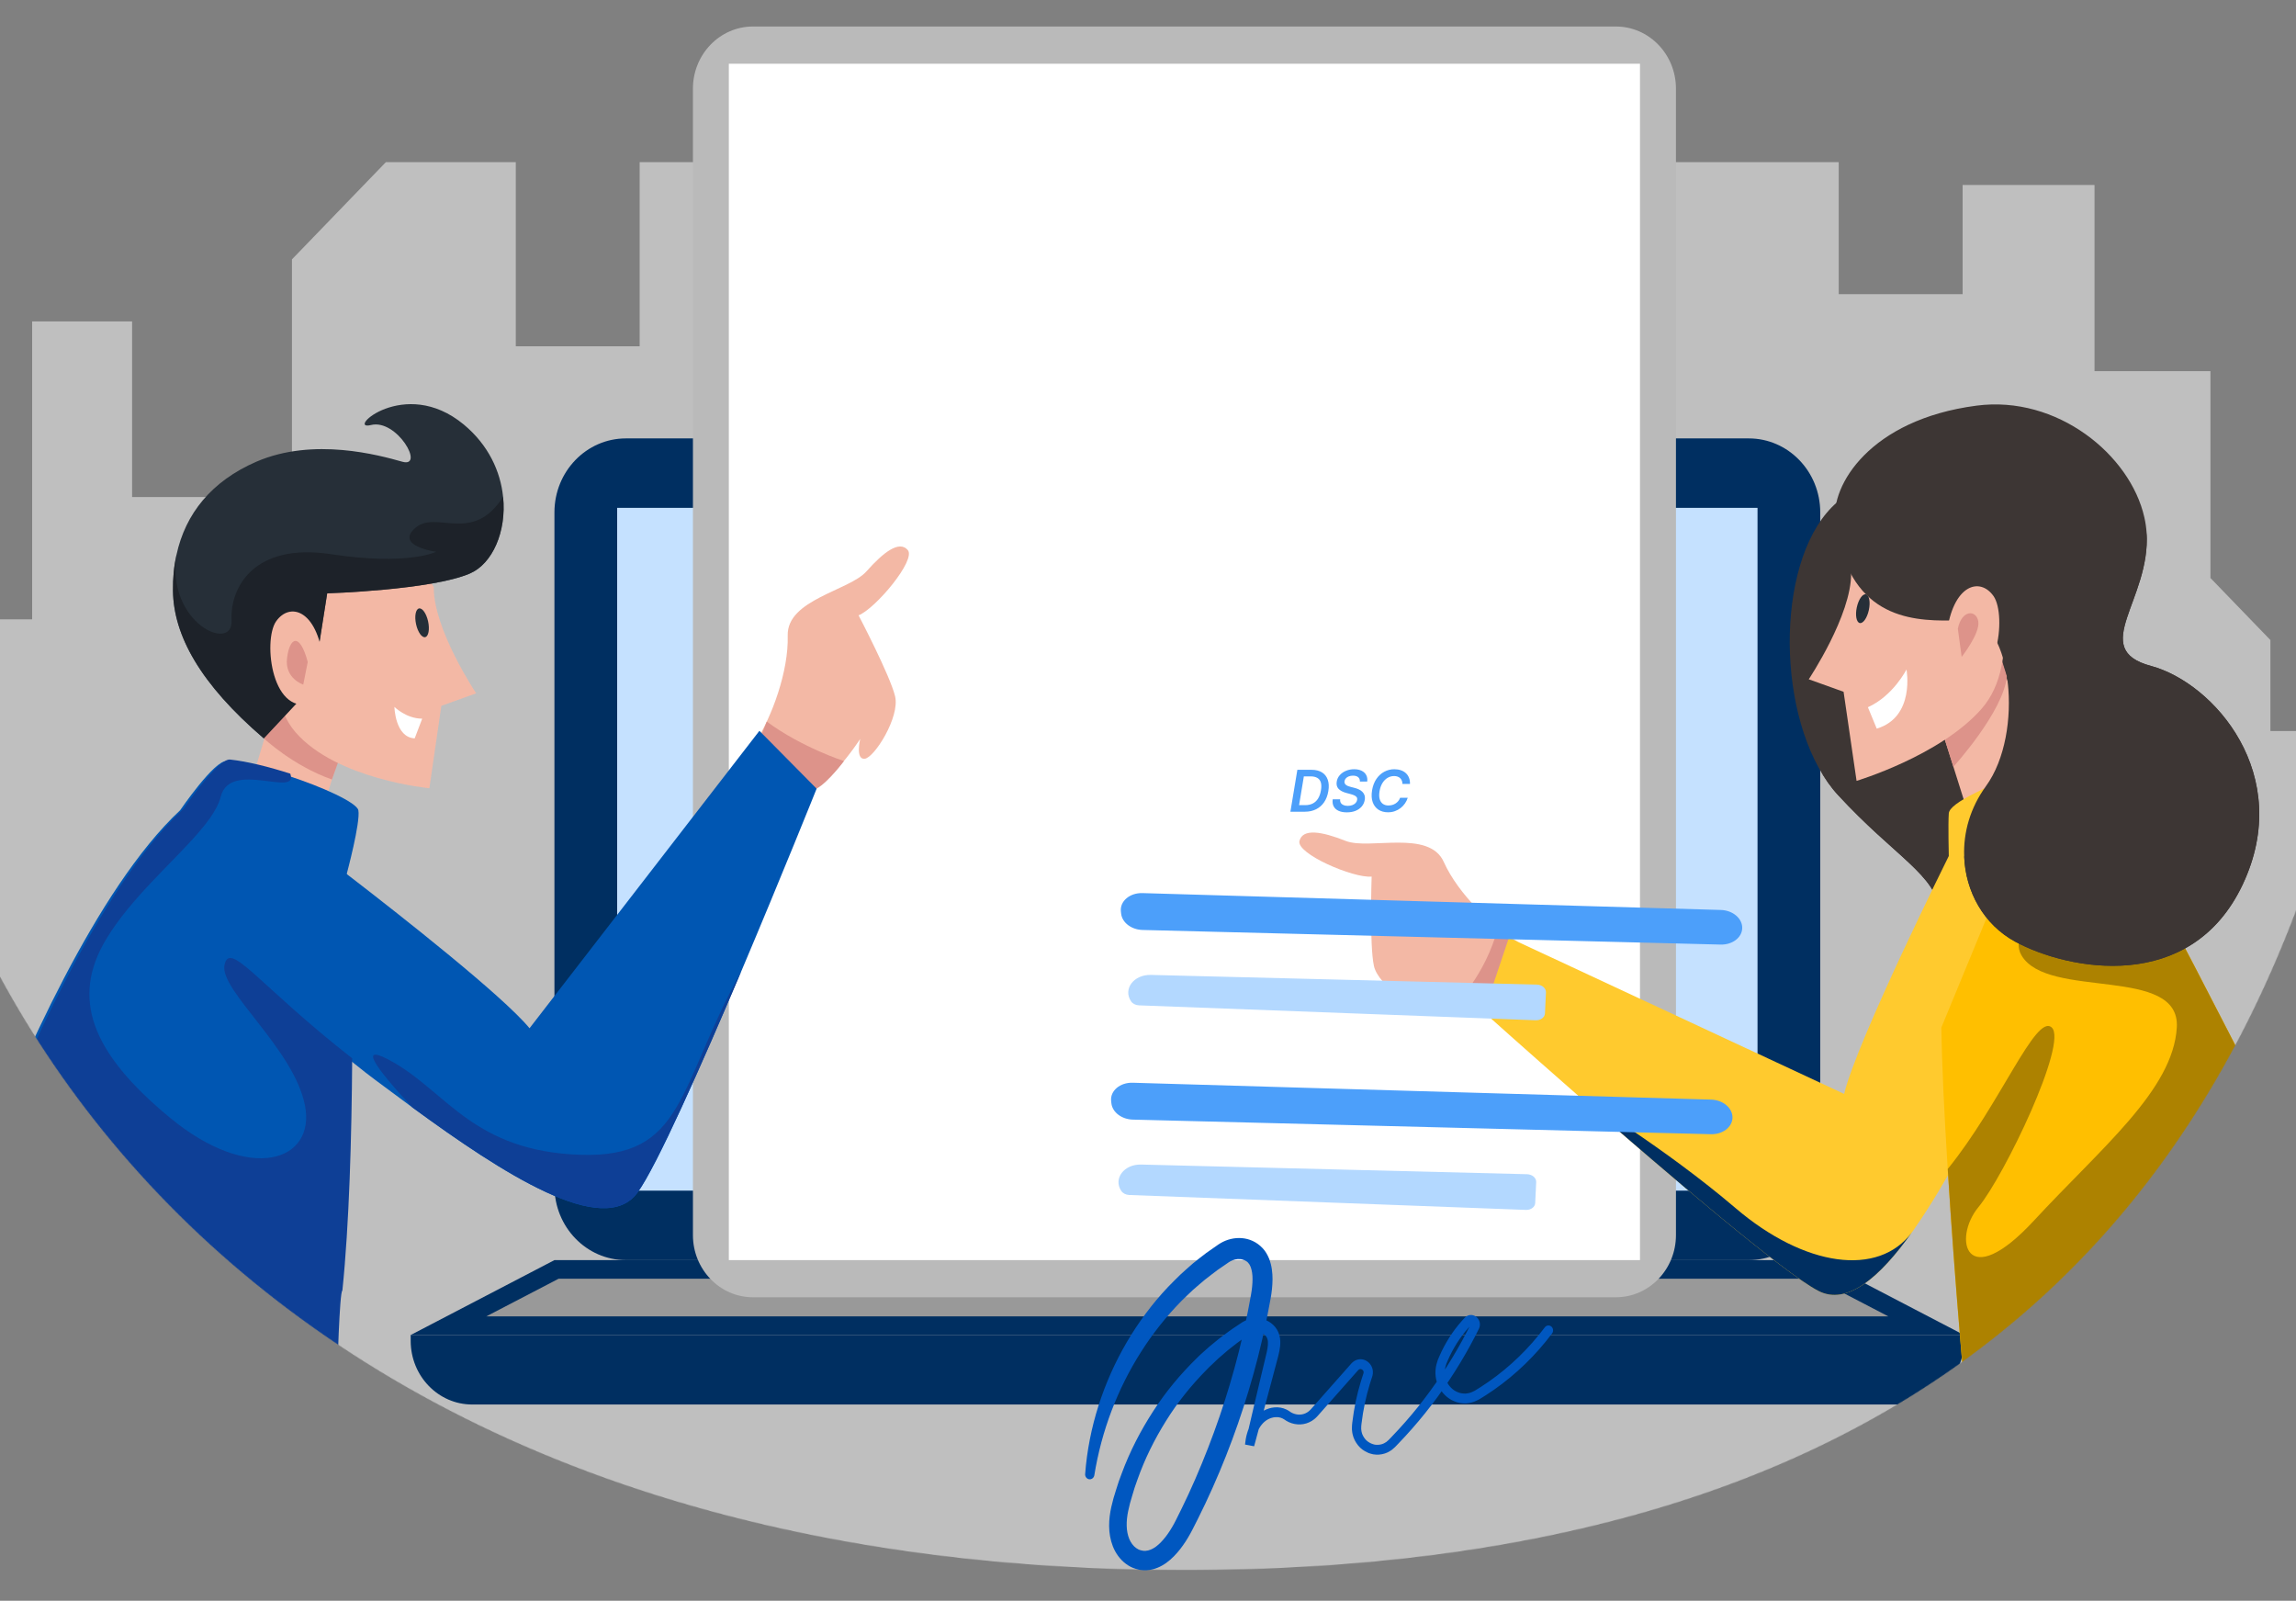 <svg xmlns="http://www.w3.org/2000/svg" fill="none" viewBox="63.918 56.816 3188.798 2222.926" style="max-height: 500px" width="3188.798" height="2222.926">
<rect x="63.918" y="56.816" width="3188.798" height="2222.926" fill="#808080" stroke="none"/>
<g clip-path="url(#clip0_10846_2013)">
<mask height="3188" width="3464" y="-951" x="-101" maskUnits="userSpaceOnUse" style="mask-type:luminance" id="mask0_10846_2013">
<path fill="white" d="M1708.92 2236.96C2635.68 2236.96 3157.08 1835.82 3333.12 1049.63C3509.16 263.442 2844.06 156.856 2756.53 -314.307C2669.01 -785.47 1898.51 -1096.02 1220.36 -882.077C542.201 -668.217 -51.175 77.024 -97.887 698.13C-144.599 1319.15 328.755 2236.96 1708.92 2236.96Z"/>
</mask>
<g mask="url(#mask0_10846_2013)">
<path fill="#E2E2E2" d="M-163.462 712.93H-24.655V916.897H108.582V503.199H247.388V747.083H469.395V417.002L599.807 282.027H780.255V537.696H952.308V282.027H2617.65V465.348H2789.7V313.685H2972.9V572.192H3133.89V859.432L3217.18 945.63V1072H3450.32C3450.32 1072 4149.76 2060.18 2922.94 2169.35C1696.13 2278.51 924.547 2307.25 780.255 2301.48C635.963 2295.72 191.866 2117.64 191.866 2117.64L-100.874 1887.87C-100.874 1887.87 -218.901 1692.51 -252.231 1640.8C-285.561 1589.1 -180.085 687.123 -180.085 687.123" opacity="0.64"/>
<path fill="#002F61" d="M2492.72 665.613H933.188C878.378 665.613 833.945 711.6 833.945 768.328V1703.94C833.945 1760.67 878.378 1806.66 933.188 1806.66H2492.72C2547.53 1806.66 2591.96 1760.67 2591.96 1703.94V768.328C2591.96 711.6 2547.53 665.613 2492.72 665.613Z"/>
<path fill="#002F61" d="M2591.97 1806.66H833.949L634.301 1910.67H2791.62L2591.97 1806.66Z"/>
<path fill="#999999" d="M739.359 1884.77L839.848 1832.47H2585.98L2686.47 1884.77H739.359Z"/>
<path fill="#002F61" d="M2706.17 2007.19H719.746C672.535 2007.19 634.301 1967.62 634.301 1918.75V1910.67H2791.62V1918.75C2791.62 1967.62 2753.38 2007.19 2706.17 2007.19Z"/>
<path fill="#C5E1FF" d="M2504.86 762.039H921.055V1710.21H2504.86V762.039Z"/>
<path fill="#BABABA" d="M2308.12 93.627H1109.74C1063.65 93.627 1026.29 132.296 1026.29 179.997V1771.9C1026.29 1819.6 1063.65 1858.27 1109.74 1858.27H2308.12C2354.21 1858.27 2391.57 1819.6 2391.57 1771.9V179.997C2391.57 132.296 2354.21 93.627 2308.12 93.627Z"/>
<path fill="white" d="M2341.62 145.324H1076.16V1806.65H2341.62V145.324Z"/>
<path fill="#F3B8A5" d="M1114.3 1085.59C1135.49 1052.47 1159.35 989.417 1157.93 939.35C1156.6 889.369 1243.46 877.067 1267.23 850.313C1291.09 823.473 1312.78 806.87 1324.67 820.634C1336.55 834.398 1279.87 902.014 1256.35 911.305C1256.35 911.305 1300.07 994.75 1307.05 1023.65C1314.03 1052.56 1278.21 1109.08 1264.91 1110.45C1251.61 1111.92 1258.59 1082.93 1258.59 1082.93C1258.59 1082.93 1205.73 1165.6 1165.58 1162.24C1125.44 1158.89 1114.21 1085.51 1114.21 1085.51L1114.3 1085.59Z"/>
<path fill="#DD938A" d="M1128.85 1058.85C1177.8 1094.98 1236.07 1113.65 1236.07 1113.65C1236.07 1113.65 1214.37 1142.98 1198.08 1151.93C1181.79 1160.87 1122.36 1075.36 1122.36 1075.36L1128.85 1058.85Z"/>
<path fill="#F3B8A5" d="M531.399 1118.89L509.622 1187.8L412.707 1144.36L459.003 988.562L531.399 1118.89Z"/>
<path fill="#DD938A" d="M524.913 1139.27C470.804 1120.26 430.242 1082.07 430.242 1082.07L462.159 998.795L536.965 1105.81L524.913 1139.27Z"/>
<path fill="#F3B8A5" d="M666.38 872.244C665.715 930.57 725.227 1019.61 725.227 1019.61L676.853 1036.98L660.23 1151.4C660.23 1151.4 531.48 1139.27 474.462 1073.8C417.443 1008.34 465.984 873.018 465.984 873.018C465.984 873.018 503.47 824.242 513.943 823.037C524.332 821.833 641.861 833.102 641.861 833.102L666.463 872.158L666.38 872.244Z"/>
<path fill="#262F38" d="M716.667 853.157C663.056 876.297 518.348 880.771 518.348 880.771L498.067 1009.64L430.244 1082.16C341.973 1006.54 304.986 939.268 304.154 877.244C303.905 859.695 305.484 843.005 309.058 827.177C321.36 770.228 357.682 724.978 419.937 697.966C499.564 663.556 590.744 689.019 622.578 697.966C654.412 706.999 615.346 638.092 579.107 647.039C542.951 656.071 625.487 578.046 707.939 646.265C742.516 674.911 759.057 711.73 762.631 746.743C767.618 795.089 747.753 839.737 716.667 853.157Z"/>
<path fill="#191E23" d="M716.667 853.148C663.056 876.289 518.348 880.763 518.348 880.763L498.067 1009.63L430.244 1082.15C341.973 1006.53 304.986 939.26 304.154 877.236C303.905 859.686 305.484 842.997 309.058 827.169C294.596 922.227 387.937 963.777 385.526 918.442C383.199 873.02 416.197 810.135 523.501 826.394C630.806 842.653 669.705 823.039 669.705 823.039C669.705 823.039 610.775 814.953 641.445 789.317C670.453 765.144 720.49 812.974 762.631 746.734C767.618 795.081 747.753 839.728 716.667 853.148Z" opacity="0.72"/>
<path fill="#F3B8A5" d="M512.53 972.137C503.885 903.231 466.233 892.735 447.366 919.661C428.581 946.587 441.547 1056.01 500.893 1032.01C560.239 1008.01 512.447 972.051 512.447 972.051L512.53 972.137Z"/>
<path fill="white" d="M650.171 1054.8C627.979 1054.71 611.688 1038.45 611.688 1038.45C611.688 1038.45 612.602 1080.86 639.864 1082.15L650.254 1054.88L650.171 1054.8Z"/>
<path fill="#262F38" d="M641.78 923.604C644.19 934.616 649.842 942.702 654.497 941.584C659.069 940.465 660.897 930.744 658.487 919.733C656.076 908.722 650.424 900.635 645.77 901.754C641.198 902.872 639.37 912.593 641.78 923.604Z"/>
<path fill="#DD938A" d="M491.335 976.004C479.865 933.594 465.984 942.368 462.576 970.757C459.085 999.145 485.101 1007.49 485.101 1007.49L491.335 976.004Z"/>
<path fill="#0056B2" d="M1198.08 1152.02C1198.08 1152.02 1149.21 1274 1093.69 1405.02C1093.69 1405.02 1093.52 1405.28 1093.52 1405.36C1038 1536.38 975.909 1676.26 949.311 1712.9C902.516 1777.34 761.964 1686.32 636.706 1594.7C619.251 1581.89 602.046 1569.15 585.506 1556.77C575.781 1549.54 566.306 1542.14 556.996 1534.57H556.913C436.31 1437.02 351.862 1320.97 351.862 1320.97L343.135 1221.61L341.473 1203.2C347.54 1202.6 353.442 1202 359.177 1201.48C445.619 1193.14 494.409 1191.42 501.308 1203.37C508.705 1216.02 526.825 1256.28 526.825 1256.28C526.825 1256.28 537.381 1264.28 554.42 1277.44C615.927 1324.84 761.964 1439.26 799.367 1484.68L1118.62 1071.67L1198.08 1152.02Z"/>
<path fill="#0056B2" d="M545.576 1271.54C545.992 1285.91 548.984 1397.31 548.153 1528.67V1528.84C547.405 1637.06 544.08 1758.96 534.521 1851.27C530.947 1886.62 526.376 1917.59 520.724 1941.85C481.16 2112.1 5.645 1758.27 5.645 1758.27C5.645 1758.27 17.863 1722.32 39.307 1667.52C91.422 1534.52 197.563 1290.72 314.094 1181.99C314.094 1181.99 362.219 1111.53 378.676 1113.86C402.281 1116.35 432.869 1124.01 462.209 1133.47C512.661 1149.73 559.54 1171.49 561.618 1181.99C564.776 1198.59 545.576 1269.99 545.576 1269.99V1271.54Z"/>
<path fill="#0E3F96" d="M553.064 1526.57C552.316 1634.79 548.992 1756.69 539.433 1849C535.443 1849.77 532.285 1965.48 532.285 1965.48C532.285 1965.48 338.954 1819.66 265.395 1784.13C191.919 1748.61 81.705 1695.36 44.219 1665.25C96.333 1532.25 202.475 1288.45 319.005 1179.72C319.005 1179.72 367.13 1109.26 383.588 1111.59C407.193 1114.08 437.78 1121.74 467.121 1131.2C478.674 1165.35 383.588 1111.59 370.538 1162.94C368.128 1172.58 362.725 1182.64 355.245 1193.31C350.59 1199.85 345.187 1206.56 339.203 1213.44C303.13 1255.25 245.696 1304.11 211.534 1360.8C162.495 1442.1 189.508 1517.89 300.221 1609.16C410.933 1700.43 503.028 1670.06 487.401 1591.44C471.692 1512.81 368.294 1431.69 375.691 1396.85C383.006 1362.09 422.237 1424.03 552.981 1526.4C552.981 1526.4 552.981 1526.49 553.064 1526.57Z"/>
<path fill="#0E3F96" d="M1093.52 1405.35C1038 1536.37 975.91 1676.25 949.312 1712.9C902.517 1777.33 761.965 1686.31 636.707 1594.7C583.928 1537.92 557.912 1501.62 611.772 1532.84C684.749 1575.08 723.482 1655.43 869.603 1660.42C1015.64 1665.5 1004.34 1566.82 1093.52 1405.35Z"/>
<path fill="#3D3634" d="M2946.63 1265.82C2925.1 1310.3 2731.85 1426.17 2753.38 1353.14C2756.87 1341.35 2758.04 1331.03 2757.29 1321.56C2753.3 1272.27 2695.37 1246.29 2616.82 1161.04C2606.76 1150.2 2597.87 1137.47 2590.14 1123.45C2590.06 1123.28 2589.97 1123.1 2589.89 1123.02C2525.14 1006.11 2537.78 795.861 2632.2 742.439C2632.2 742.439 2859.19 783.216 2888.61 803.432C2917.96 823.562 2952.7 961.031 2952.7 961.031C2952.7 961.031 2968.07 1221.34 2946.63 1265.82Z"/>
<path fill="#3D3634" d="M2865.17 1199.06C2865.17 1199.06 2789.45 1292.82 2783.05 1311.58C2781.14 1317.34 2770.75 1320.27 2757.28 1321.56C2753.29 1272.26 2695.36 1246.28 2616.81 1161.03C2606.76 1150.19 2597.86 1137.46 2590.13 1123.44C2619.14 1173.76 2722.95 1247.66 2729.77 1223.92C2736.67 1200.17 2680.48 1191.92 2685.63 1175.31C2690.79 1158.62 2761.94 1176.43 2685.3 1125.33C2608.67 1074.23 2557.8 866.223 2614.15 789.918L2743.57 833.533L2859.68 1027.52L2865.17 1199.06Z"/>
<path fill="#F3B8A5" d="M2760.19 1068.65L2791.61 1168.26L2888.61 1124.82L2842.23 969.029L2760.19 1068.65Z"/>
<path fill="#DD938A" d="M2851.29 996.044C2845.97 1045.85 2776.9 1121.56 2776.9 1121.56L2765.01 1083.96L2819.95 996.044L2840.57 962.494L2851.21 996.044H2851.29Z"/>
<path fill="#F3B8A5" d="M2634.85 852.725C2635.51 911.05 2576 1000.09 2576 1000.09L2624.38 1017.46L2642.41 1141.17C2642.41 1141.17 2759.19 1106.16 2816.29 1040.78C2873.31 975.397 2835.33 853.499 2835.33 853.499C2835.33 853.499 2797.84 804.722 2787.37 803.518C2776.98 802.313 2659.45 813.583 2659.45 813.583L2634.85 852.639V852.725Z"/>
<path fill="#262F38" d="M2659.46 903.999C2657.05 915.01 2651.39 923.097 2646.74 921.978C2642.17 920.86 2640.34 911.139 2642.75 900.128C2645.16 889.116 2650.81 881.03 2655.47 882.148C2660.04 883.267 2661.87 892.988 2659.46 903.999Z"/>
<path fill="white" d="M2658.21 1038.88C2693.46 1022.96 2711.74 986.486 2711.74 986.486C2711.74 986.486 2724.13 1052.47 2670.43 1068.64L2658.13 1038.88H2658.21Z"/>
<path fill="#F3B8A5" d="M2171.22 1364.32C2137.98 1344.45 2089.44 1299.03 2069.07 1253.69C2048.71 1208.27 1965.67 1237.52 1932.84 1224.53C1899.93 1211.54 1873.33 1206.72 1868.68 1224.53C1864.02 1242.33 1943.81 1276.66 1968.92 1274.08C1968.92 1274.08 1965.76 1368.96 1972.07 1398.04C1978.31 1427.12 2034.74 1461.1 2047.21 1456.28C2059.68 1451.46 2040.98 1428.75 2040.98 1428.75C2040.98 1428.75 2124.01 1478.3 2158.42 1456.8C2192.83 1435.29 2171.31 1364.4 2171.31 1364.4L2171.22 1364.32Z"/>
<path fill="#DD938A" d="M2144.38 1345.31C2126.18 1412.49 2085.7 1450.43 2085.7 1450.43C2085.7 1450.43 2102.99 1464.88 2138.23 1460.32C2173.47 1455.76 2159.59 1358.9 2159.59 1358.9"/>
<path fill="#FFCA2E" d="M2955.02 1222.55C2955.02 1222.55 2925.27 1388.41 2847.64 1541.53C2810.15 1615.51 2767.18 1699.39 2723.71 1761.76C2722.38 1763.91 2720.88 1765.97 2719.39 1767.95C2674.42 1831.09 2629.12 1869.98 2589.39 1849.42C2541.18 1824.47 2380.02 1686.92 2260.99 1582.82L2255.51 1578.01H2255.42C2181.28 1513.06 2124.85 1462.39 2124.85 1462.39L2159.59 1358.9L2625.13 1575.86C2642.92 1501.87 2770.5 1245.52 2770.5 1245.52C2770.5 1245.52 2769.42 1201.13 2770.5 1186.33C2771.67 1171.54 2821.95 1148.74 2913.46 1112.35L2955.02 1222.55Z"/>
<path fill="#002F61" d="M2719.38 1767.96C2674.42 1831.1 2629.12 1869.98 2589.39 1849.42C2541.18 1824.48 2380.01 1686.92 2260.99 1582.83L2255.5 1578.01C2259.16 1580.16 2376.77 1651.14 2474.27 1734.41C2570.19 1816.3 2672.84 1830.59 2719.38 1767.96Z"/>
<path fill="#FFBF00" d="M3315.5 1797.8L3002.23 1987.66C3002.23 1987.66 2803.08 2073.77 2797.34 2032.73C2793.52 2004.86 2778.73 1835.99 2769 1680.12C2764.35 1606.22 2760.86 1535.25 2760.19 1483.63L2913.46 1112.35C2913.46 1112.35 2940.64 1104.77 2985.94 1168.26C2993.67 1179.1 3008.46 1204.74 3027.58 1239.66C3120.26 1408.96 3315.5 1797.8 3315.5 1797.8Z"/>
<path fill="#AD8200" d="M3315.5 1797.81L3002.23 1987.67C3002.23 1987.67 2803.08 2073.78 2797.35 2032.75C2793.53 2004.87 2778.73 1836 2769.01 1680.13C2841.65 1590.92 2891.35 1463.6 2913.46 1483.64C2936.4 1504.46 2847.88 1689.24 2811.65 1733.12C2775.49 1776.9 2793.94 1854.16 2888.61 1751.96C2983.2 1649.76 3081.94 1570.44 3087.18 1483.64C3092.33 1396.93 2907.81 1445.45 2871.49 1383.51C2845.14 1338.69 2953.86 1273.91 3027.58 1239.67C3120.26 1408.97 3315.5 1797.81 3315.5 1797.81Z"/>
<path fill="#3D3634" d="M3178.61 1285.26C3106.55 1437.61 2936.32 1404.32 2862.93 1364.58C2818.96 1340.83 2793.53 1294.81 2791.86 1245.77C2790.62 1212.91 2800.17 1178.67 2821.95 1148.74C2876.39 1074.07 2856.53 916.898 2798.76 917.845C2791.2 918.017 2782.89 918.275 2773.99 918.447C2714.4 919.393 2630.45 912.511 2612.83 781.322C2606.1 731.341 2660.54 639.551 2808.99 620.109C2921.03 605.399 3022.51 688.414 3042.05 775.042C3043.71 782.182 3044.71 789.236 3045.21 796.29C3051.36 889.972 2963.92 958.191 3051.36 981.59C3138.71 1005.07 3250.67 1132.82 3178.61 1285.26Z"/>
<path fill="#F3B8A5" d="M2767.5 937.106C2776.15 868.199 2813.8 857.704 2832.67 884.63C2851.45 911.556 2838.49 1020.98 2779.14 996.98C2719.8 972.979 2767.59 937.02 2767.59 937.02L2767.5 937.106Z"/>
<path fill="#DD938A" d="M2783.05 929.891C2788.37 903.223 2808.82 903.223 2811.48 919.826C2814.13 936.343 2788.37 969.033 2788.37 969.033L2783.05 929.891Z"/>
<path fill="#3D3634" d="M3178.61 1285.26C3106.55 1437.61 2936.32 1404.32 2862.93 1364.58C2818.96 1340.83 2793.53 1294.81 2791.86 1245.78C2830.35 1312.19 2981.29 1343.16 2992.51 1321.56C3005.48 1296.7 2885.2 1285.18 2900 1239.67C2914.79 1194.16 3088.68 1300.49 3129.4 1216.53C3170.13 1132.57 3149.43 1048.35 3070.22 1027.53C2991.01 1006.8 2955.52 1036.22 2958.02 986.408C2960.59 936.685 3038.72 888.769 3045.21 796.291C3051.36 889.973 2963.92 958.191 3051.36 981.59C3138.71 1005.08 3250.67 1132.82 3178.61 1285.26Z"/>
</g>
<path fill="#4C9FFA" d="M1876.1 1184H1856.1L1865.76 1125.82H1885.59C1891.37 1125.82 1896.16 1127.01 1899.97 1129.4C1903.77 1131.78 1906.44 1135.19 1907.98 1139.62C1909.53 1144.04 1909.8 1149.3 1908.77 1155.42C1907.79 1161.41 1905.85 1166.53 1902.95 1170.79C1900.05 1175.05 1896.33 1178.32 1891.78 1180.59C1887.24 1182.86 1882.01 1184 1876.1 1184ZM1868.15 1174.88H1876.64C1880.68 1174.88 1884.19 1174.11 1887.18 1172.58C1890.19 1171.03 1892.65 1168.73 1894.54 1165.68C1896.45 1162.61 1897.78 1158.8 1898.52 1154.26C1899.26 1149.9 1899.21 1146.3 1898.38 1143.46C1897.54 1140.6 1895.92 1138.47 1893.52 1137.07C1891.13 1135.65 1887.97 1134.94 1884.03 1134.94H1874.77L1868.15 1174.88ZM1952.62 1142.1C1952.7 1139.46 1951.89 1137.45 1950.21 1136.05C1948.54 1134.64 1946.14 1133.94 1943.02 1133.94C1940.82 1133.94 1938.88 1134.27 1937.2 1134.94C1935.53 1135.58 1934.18 1136.48 1933.16 1137.64C1932.14 1138.77 1931.5 1140.07 1931.26 1141.53C1931.05 1142.72 1931.15 1143.76 1931.57 1144.65C1931.99 1145.54 1932.62 1146.3 1933.47 1146.93C1934.35 1147.55 1935.33 1148.07 1936.43 1148.49C1937.55 1148.91 1938.68 1149.26 1939.84 1149.54L1945.07 1150.9C1947.15 1151.41 1949.14 1152.11 1951.03 1152.98C1952.93 1153.83 1954.56 1154.93 1955.95 1156.27C1957.35 1157.6 1958.37 1159.2 1959.01 1161.07C1959.66 1162.95 1959.76 1165.15 1959.33 1167.66C1958.76 1171.07 1957.39 1174.08 1955.21 1176.67C1953.05 1179.25 1950.21 1181.26 1946.68 1182.72C1943.18 1184.16 1939.1 1184.88 1934.44 1184.88C1929.93 1184.88 1926.13 1184.18 1923.02 1182.78C1919.91 1181.36 1917.64 1179.3 1916.2 1176.61C1914.78 1173.92 1914.33 1170.66 1914.84 1166.81H1925.21C1925 1168.84 1925.33 1170.52 1926.2 1171.87C1927.09 1173.21 1928.37 1174.22 1930.04 1174.88C1931.7 1175.54 1933.64 1175.88 1935.83 1175.88C1938.12 1175.88 1940.2 1175.53 1942.05 1174.85C1943.91 1174.15 1945.43 1173.19 1946.6 1171.95C1947.79 1170.7 1948.52 1169.25 1948.79 1167.58C1949.05 1166.08 1948.83 1164.83 1948.13 1163.83C1947.43 1162.83 1946.34 1161.99 1944.87 1161.33C1943.41 1160.65 1941.67 1160.04 1939.64 1159.51L1933.33 1157.81C1928.77 1156.56 1925.3 1154.68 1922.93 1152.18C1920.59 1149.68 1919.75 1146.35 1920.43 1142.18C1921 1138.73 1922.43 1135.73 1924.72 1133.18C1927.02 1130.6 1929.89 1128.6 1933.33 1127.18C1936.78 1125.74 1940.55 1125.02 1944.64 1125.02C1948.77 1125.02 1952.26 1125.74 1955.12 1127.18C1958 1128.62 1960.1 1130.63 1961.43 1133.2C1962.77 1135.76 1963.22 1138.73 1962.76 1142.1H1952.62ZM2022.16 1145.45H2011.71C2011.71 1143.71 2011.42 1142.16 2010.85 1140.82C2010.29 1139.45 2009.49 1138.3 2008.47 1137.35C2007.44 1136.41 2006.23 1135.7 2004.83 1135.22C2003.43 1134.73 2001.88 1134.48 2000.17 1134.48C1996.91 1134.48 1993.88 1135.31 1991.08 1136.95C1988.28 1138.6 1985.9 1141 1983.95 1144.14C1982 1147.27 1980.65 1151.06 1979.89 1155.53C1979.19 1159.89 1979.25 1163.54 1980.09 1166.47C1980.94 1169.41 1982.42 1171.62 1984.52 1173.12C1986.62 1174.6 1989.18 1175.34 1992.19 1175.34C1994.03 1175.34 1995.79 1175.11 1997.47 1174.65C1999.16 1174.18 2000.71 1173.49 2002.13 1172.58C2003.57 1171.65 2004.83 1170.52 2005.91 1169.2C2007.01 1167.87 2007.86 1166.37 2008.47 1164.68H2019.06C2018.19 1167.45 2016.91 1170.05 2015.23 1172.49C2013.54 1174.92 2011.52 1177.06 2009.15 1178.91C2006.78 1180.75 2004.13 1182.19 2001.19 1183.23C1998.26 1184.27 1995.1 1184.8 1991.71 1184.8C1986.5 1184.8 1982.04 1183.58 1978.33 1181.16C1974.63 1178.72 1971.98 1175.22 1970.37 1170.68C1968.76 1166.11 1968.48 1160.65 1969.52 1154.28C1970.56 1148.09 1972.57 1142.82 1975.54 1138.46C1978.53 1134.1 1982.18 1130.78 1986.48 1128.49C1990.8 1126.18 1995.45 1125.02 2000.43 1125.02C2003.72 1125.02 2006.72 1125.48 2009.4 1126.39C2012.11 1127.3 2014.43 1128.63 2016.37 1130.39C2018.3 1132.13 2019.76 1134.27 2020.77 1136.81C2021.79 1139.33 2022.26 1142.21 2022.16 1145.45Z"/>
<path fill="#4C9FFA" d="M1650.67 1297.02C1788.95 1301.19 2319.84 1316.56 2453.9 1320.44C2470.81 1320.93 2484.24 1332.56 2483.59 1346.11C2482.97 1359.01 2469.74 1368.91 2453.65 1368.5L1650.79 1348.22C1635.32 1347.83 1622.42 1338.04 1621.02 1325.64L1620.67 1322.5C1619.08 1308.31 1632.99 1296.48 1650.67 1297.02V1297.02Z"/>
<path fill="#B3D8FF" d="M1634.77 1447.3C1636.96 1450.58 1641.15 1452.71 1645.73 1452.89L2196.69 1473.61C2203.61 1473.87 2209.36 1469.65 2209.62 1464.1L2211.02 1434.98C2211.3 1429.19 2205.53 1424.24 2198.31 1424.06L1662.39 1410.63C1638.52 1410.03 1623.33 1430.19 1634.76 1447.29L1634.77 1447.3Z"/>
<path fill="#4C9FFA" d="M1637.12 1560.36C1775.41 1564.52 2306.29 1579.9 2440.35 1583.78C2457.26 1584.27 2470.7 1595.9 2470.05 1609.45C2469.43 1622.35 2456.19 1632.24 2440.1 1631.84L1637.24 1611.56C1621.78 1611.17 1608.88 1601.38 1607.48 1588.98L1607.12 1585.84C1605.53 1571.65 1619.44 1559.82 1637.12 1560.36V1560.36Z"/>
<path fill="#B3D8FF" d="M1621.22 1710.63C1623.41 1713.91 1627.6 1716.05 1632.18 1716.23L2183.14 1736.95C2190.06 1737.21 2195.8 1732.99 2196.07 1727.44L2197.46 1698.32C2197.74 1692.53 2191.97 1687.58 2184.76 1687.39L1648.83 1673.97C1624.97 1673.37 1609.78 1693.52 1621.21 1710.63L1621.22 1710.63Z"/>
<path fill="#0057C0" d="M1571.04 2103.7C1575.81 2039.28 1596.42 1976.12 1628.79 1920.73C1645.05 1893.06 1664.17 1867.15 1686.07 1844.05C1691.68 1838.43 1697.16 1832.64 1702.91 1827.17C1708.82 1821.9 1714.6 1816.44 1720.65 1811.33C1726.84 1806.41 1732.97 1801.38 1739.32 1796.7L1749.03 1789.91L1753.88 1786.53L1756.31 1784.83C1757.18 1784.25 1758.37 1783.51 1759.42 1782.91C1776.47 1772.94 1800.95 1772.48 1817.48 1790.07C1821.51 1794.3 1824.31 1799.38 1826.4 1804.37C1827.35 1806.87 1828.27 1809.42 1828.83 1811.89C1829.54 1814.41 1829.92 1816.83 1830.32 1819.29C1831.77 1829.04 1831.36 1838.11 1830.5 1846.87C1830.07 1851.24 1829.39 1855.54 1828.67 1859.72L1826.45 1871.54C1825.04 1879.42 1823.37 1887.26 1821.75 1895.1C1818.48 1910.78 1814.77 1926.36 1810.89 1941.88C1795.06 2003.88 1774.11 2064.4 1748.19 2122.44L1738.27 2144.09C1734.79 2151.22 1731.41 2158.4 1727.86 2165.49L1722.48 2176.1L1719.79 2181.4L1716.83 2186.93C1712.73 2194.29 1708.16 2201.44 1702.82 2208.24C1697.47 2215.01 1691.41 2221.52 1683.86 2226.98C1676.38 2232.39 1666.95 2236.79 1656.49 2237.32C1653.89 2237.6 1651.3 2237.32 1648.72 2237.02C1646.09 2236.88 1643.69 2235.97 1641.2 2235.35C1636.26 2233.94 1631.57 2231.4 1627.46 2228.31C1619.16 2222.08 1613.21 2213.45 1609.52 2204.16C1605.95 2194.99 1604.39 2185.4 1604.33 2176.08C1604.22 2166.77 1605.54 2157.9 1607.34 2149.53C1609.19 2141.14 1611.47 2133.29 1614 2125.61L1617.72 2114.01L1621.92 2102.61C1633.17 2072.21 1648.05 2043.46 1665.43 2016.63C1682.75 1989.74 1703.2 1965.21 1725.72 1943.16L1729.93 1939.01L1734.31 1935.06L1743.09 1927.19C1746.08 1924.65 1749.15 1922.21 1752.18 1919.73C1755.23 1917.27 1758.21 1914.71 1761.4 1912.45C1767.68 1907.8 1773.9 1903.05 1780.47 1898.84L1785.32 1895.59L1787.75 1893.97C1788.19 1893.69 1788.5 1893.45 1789.03 1893.13L1790.63 1892.18C1794.96 1889.77 1799.69 1888.16 1804.57 1887.62C1814.29 1886.4 1824.79 1889.47 1832.35 1896.77C1836.25 1900.41 1839.37 1905.62 1840.79 1910.99C1842.28 1916.37 1842.23 1921.55 1841.8 1926.22C1841.33 1930.9 1840.39 1935.18 1839.38 1939.23L1836.33 1950.78L1830.26 1973.66C1822.24 2004.18 1813.89 2034.63 1805.72 2065.11L1805.7 2065.18L1793.07 2062.79C1794.01 2052.53 1796.61 2042.17 1801.96 2032.87C1804.68 2028.25 1808 2023.97 1812.18 2020.41C1816.36 2016.79 1821.21 2014.26 1826.32 2012.66C1831.45 2011.13 1836.94 2010.58 1842.44 2011.55C1845.17 2012.02 1847.91 2012.83 1850.49 2014.12C1851.8 2014.7 1853.02 2015.49 1854.25 2016.26L1856.8 2017.96C1862.98 2021.65 1870.69 2022.34 1877.04 2019.38C1878.64 2018.7 1880.11 2017.73 1881.51 2016.66C1882.17 2016.07 1882.88 2015.55 1883.47 2014.87L1884.44 2013.89L1885.58 2012.59L1894.79 2002.19L1913.2 1981.38L1931.6 1960.58L1940.81 1950.18C1943.07 1947.66 1946.31 1945.44 1949.92 1944.67C1953.53 1943.86 1957.27 1944.4 1960.46 1945.93C1963.65 1947.46 1966.41 1949.97 1968.3 1953.24C1970.19 1956.5 1971.01 1960.6 1970.58 1964.34C1970.53 1965.3 1970.33 1966.19 1970.1 1967.07C1969.88 1967.9 1969.59 1968.99 1969.44 1969.39L1968.33 1972.67L1966.24 1979.28C1963.54 1988.12 1961.26 1997.1 1959.35 2006.17C1957.46 2015.24 1955.95 2024.41 1954.87 2033.62C1954.75 2034.75 1954.59 2035.97 1954.5 2037.04L1954.42 2039.85C1954.31 2040.8 1954.47 2041.71 1954.59 2042.62C1954.76 2043.51 1954.69 2044.48 1955.01 2045.33C1955.74 2048.91 1957.54 2052.12 1959.75 2054.92C1961.96 2057.77 1965.02 2059.86 1968.24 2061.31C1969.84 2062.14 1971.58 2062.45 1973.28 2062.92C1975.02 2063.08 1976.75 2063.36 1978.48 2063.13C1981.91 2062.84 1985.33 2061.89 1988.25 2059.82L1989.39 2059.14L1990.41 2058.24L1992.49 2056.45L1997.24 2051.52C2009.9 2038.34 2022.02 2024.57 2033.52 2010.25C2056.47 1981.56 2077.03 1950.71 2094.81 1918.17L2101.33 1905.87L2104.48 1899.66L2106.06 1896.56L2106.45 1895.78C2106.47 1895.69 2106.43 1895.74 2106.43 1895.74C2106.5 1895.7 2106.4 1895.81 2106.43 1895.89C2106.41 1896.41 2106.63 1896.51 2106.58 1896.47C2106.58 1896.47 2106.67 1896.54 2106.87 1896.51C2107.06 1896.47 2107.33 1896.42 2107.33 1896.37C2107.33 1896.37 2107.33 1896.37 2107.3 1896.37L2106.73 1896.98L2105.6 1898.2C2104.84 1899 2104.1 1899.83 2103.37 1900.67C2101.88 1902.32 2100.46 1904.04 2099.03 1905.75C2093.41 1912.66 2088.29 1920.06 2083.79 1927.86C2081.53 1931.75 2079.42 1935.74 2077.46 1939.82C2076.49 1941.86 2075.54 1943.91 2074.64 1945.99L2073.33 1949.12L2072.67 1950.69L2072.24 1952.1C2069.69 1959.46 2069.65 1967.58 2072.83 1974.57C2075.92 1981.5 2081.58 1987.41 2088.46 1990.05C2091.82 1991.62 2095.49 1991.95 2099.07 1992.05C2102.65 1991.69 2106.29 1991.08 2109.62 1989.26L2112.15 1988.03L2115 1986.28C2116.89 1985.09 2118.82 1983.97 2120.68 1982.72C2124.45 1980.31 2128.16 1977.8 2131.84 1975.24C2161.23 1954.69 2187.54 1929.2 2209.42 1900.01L2209.44 1900C2211.65 1897.05 2215.69 1896.56 2218.48 1898.9C2221.27 1901.24 2221.73 1905.53 2219.53 1908.49C2196.77 1938.84 2169.45 1965.29 2138.94 1986.63C2135.12 1989.29 2131.27 1991.89 2127.36 1994.39C2125.43 1995.68 2123.42 1996.86 2121.46 1998.09L2118.49 1999.91L2114.92 2001.69C2110.21 2004.17 2104.84 2005.26 2099.52 2005.68C2094.19 2005.64 2088.75 2004.99 2083.83 2002.76C2073.81 1998.81 2065.7 1990.49 2061.15 1980.27C2056.48 1970.05 2056.51 1957.66 2060.19 1947.32L2060.83 1945.35L2061.53 1943.65L2062.95 1940.28C2063.92 1938.03 2064.95 1935.82 2065.99 1933.61C2068.12 1929.22 2070.39 1924.92 2072.83 1920.71C2077.69 1912.3 2083.22 1904.31 2089.3 1896.82C2090.84 1894.96 2092.38 1893.11 2093.99 1891.32C2094.78 1890.41 2095.59 1889.51 2096.41 1888.64L2097.64 1887.32L2098.25 1886.67C2098.64 1886.29 2099.09 1885.89 2099.51 1885.53C2101.29 1884.09 2103.69 1882.97 2106.15 1882.89C2108.59 1882.75 2110.92 1883.41 2112.89 1884.57C2116.76 1886.8 2119.66 1891.6 2119.27 1896.91C2119.15 1898.15 2118.93 1899.46 2118.5 1900.52C2118.3 1901.05 2118.05 1901.66 2117.85 1902.11L2117.45 1902.91L2115.84 1906.08L2112.62 1912.43L2105.96 1925C2087.78 1958.26 2066.78 1989.78 2043.32 2019.08C2031.58 2033.72 2019.2 2047.79 2006.25 2061.25L2001.39 2066.3L1998.28 2069.03L1996.69 2070.38L1994.93 2071.49C1990.32 2074.66 1984.8 2076.32 1979.34 2076.74C1976.58 2077.04 1973.85 2076.7 1971.13 2076.37C1968.47 2075.73 1965.78 2075.13 1963.3 2073.91C1958.31 2071.68 1953.64 2068.41 1950.08 2063.94C1946.53 2059.53 1943.7 2054.28 1942.49 2048.53C1942.04 2047.14 1942.03 2045.66 1941.8 2044.23C1941.63 2042.78 1941.43 2041.34 1941.55 2039.91L1941.7 2035.6L1942.09 2031.94C1943.22 2022.29 1944.8 2012.71 1946.77 2003.21C1948.77 1993.73 1951.16 1984.33 1953.99 1975.09L1956.17 1968.18L1957.32 1964.75C1957.58 1964.04 1957.53 1963.96 1957.62 1963.65C1957.71 1963.38 1957.79 1963.12 1957.76 1962.89C1957.87 1961.92 1957.71 1961.12 1957.26 1960.3C1956.81 1959.51 1956.02 1958.77 1955.13 1958.35C1953.22 1957.56 1951.81 1957.84 1950.18 1959.51L1940.98 1969.91L1922.57 1990.71L1904.16 2011.51L1894.96 2021.91L1893.81 2023.21L1892.37 2024.72C1891.41 2025.77 1890.3 2026.65 1889.23 2027.56C1887.01 2029.3 1884.62 2030.83 1882.06 2031.93C1871.86 2036.64 1859.86 2035.49 1850.45 2029.83L1847.29 2027.75C1846.58 2027.33 1845.9 2026.85 1845.13 2026.53C1843.66 2025.78 1842.03 2025.3 1840.35 2025.01C1836.98 2024.4 1833.32 2024.73 1829.84 2025.77C1822.76 2027.88 1816.95 2032.98 1812.9 2040C1808.88 2046.98 1806.63 2055.43 1805.86 2064.05L1793.23 2061.66L1793.24 2061.59C1800.48 2030.84 1807.55 2000.04 1814.94 1969.34L1820.44 1946.29L1823.15 1934.87C1823.97 1931.24 1824.61 1927.75 1824.84 1924.55C1825.06 1921.35 1824.92 1918.43 1824.19 1916.23C1823.47 1914 1822.4 1912.3 1820.66 1910.72C1817.03 1907.4 1811.82 1905.93 1806.73 1906.73C1804.19 1907.08 1801.69 1908.03 1799.44 1909.37L1798.61 1909.89L1797.52 1910.65L1795.25 1912.27L1790.7 1915.49C1784.55 1919.66 1778.75 1924.35 1772.88 1928.93C1769.9 1931.16 1767.13 1933.68 1764.29 1936.1C1761.48 1938.55 1758.62 1940.94 1755.83 1943.43L1747.68 1951.15L1743.59 1954.99L1739.65 1959C1718.59 1980.32 1699.53 2003.91 1683.52 2029.67C1667.44 2055.34 1653.79 2082.76 1643.64 2111.57L1639.85 2122.37L1636.52 2133.34C1634.23 2140.65 1632.24 2148 1630.8 2155.08C1627.84 2169.23 1627.74 2182.82 1632.28 2193.87C1634.46 2199.12 1637.85 2203.63 1641.85 2206.5C1643.86 2207.93 1645.94 2209.05 1648.25 2209.6C1650.58 2210.23 1652.83 2210.61 1655.11 2210.37C1659.64 2210.09 1664.5 2208.09 1669.3 2204.57C1674.1 2201.06 1678.68 2196.19 1682.87 2190.79C1687.05 2185.37 1690.88 2179.34 1694.32 2173.02L1696.85 2168.2L1699.43 2163.01L1704.59 2152.63C1707.99 2145.68 1711.24 2138.66 1714.57 2131.69L1724.07 2110.5C1748.75 2053.68 1769.07 1994.73 1784.33 1934.33C1788.07 1919.21 1791.64 1904.04 1794.79 1888.77C1796.35 1881.13 1797.95 1873.5 1799.31 1865.82L1801.44 1854.32C1802.05 1850.71 1802.59 1847.18 1802.93 1843.67C1803.61 1836.71 1803.81 1829.78 1802.86 1823.87C1801.93 1817.93 1800.11 1813.16 1797.52 1810.49C1796.32 1808.98 1794.67 1808.03 1792.84 1807.02C1790.77 1806.22 1788.69 1805.39 1786.38 1805.28C1781.84 1804.85 1776.84 1805.98 1772.36 1808.52C1771.76 1808.86 1771.33 1809.12 1770.62 1809.58L1768.36 1811.14L1763.83 1814.26L1754.77 1820.49C1748.8 1824.78 1743.14 1829.53 1737.25 1833.94C1731.52 1838.58 1726.04 1843.57 1720.41 1848.37C1714.94 1853.37 1709.73 1858.68 1704.36 1863.81C1683.57 1885.11 1664.74 1908.7 1648.57 1934.27C1616.07 1985.32 1593.7 2043.89 1583.79 2105.37C1583.2 2109.08 1579.88 2111.59 1576.37 2110.96C1573.07 2110.37 1570.78 2107.17 1571.02 2103.7H1571.04Z"/>
</g>
<defs>
<clipPath id="clip0_10846_2013">
<rect fill="white" height="3551" width="3551"/>
</clipPath>
</defs>
</svg>